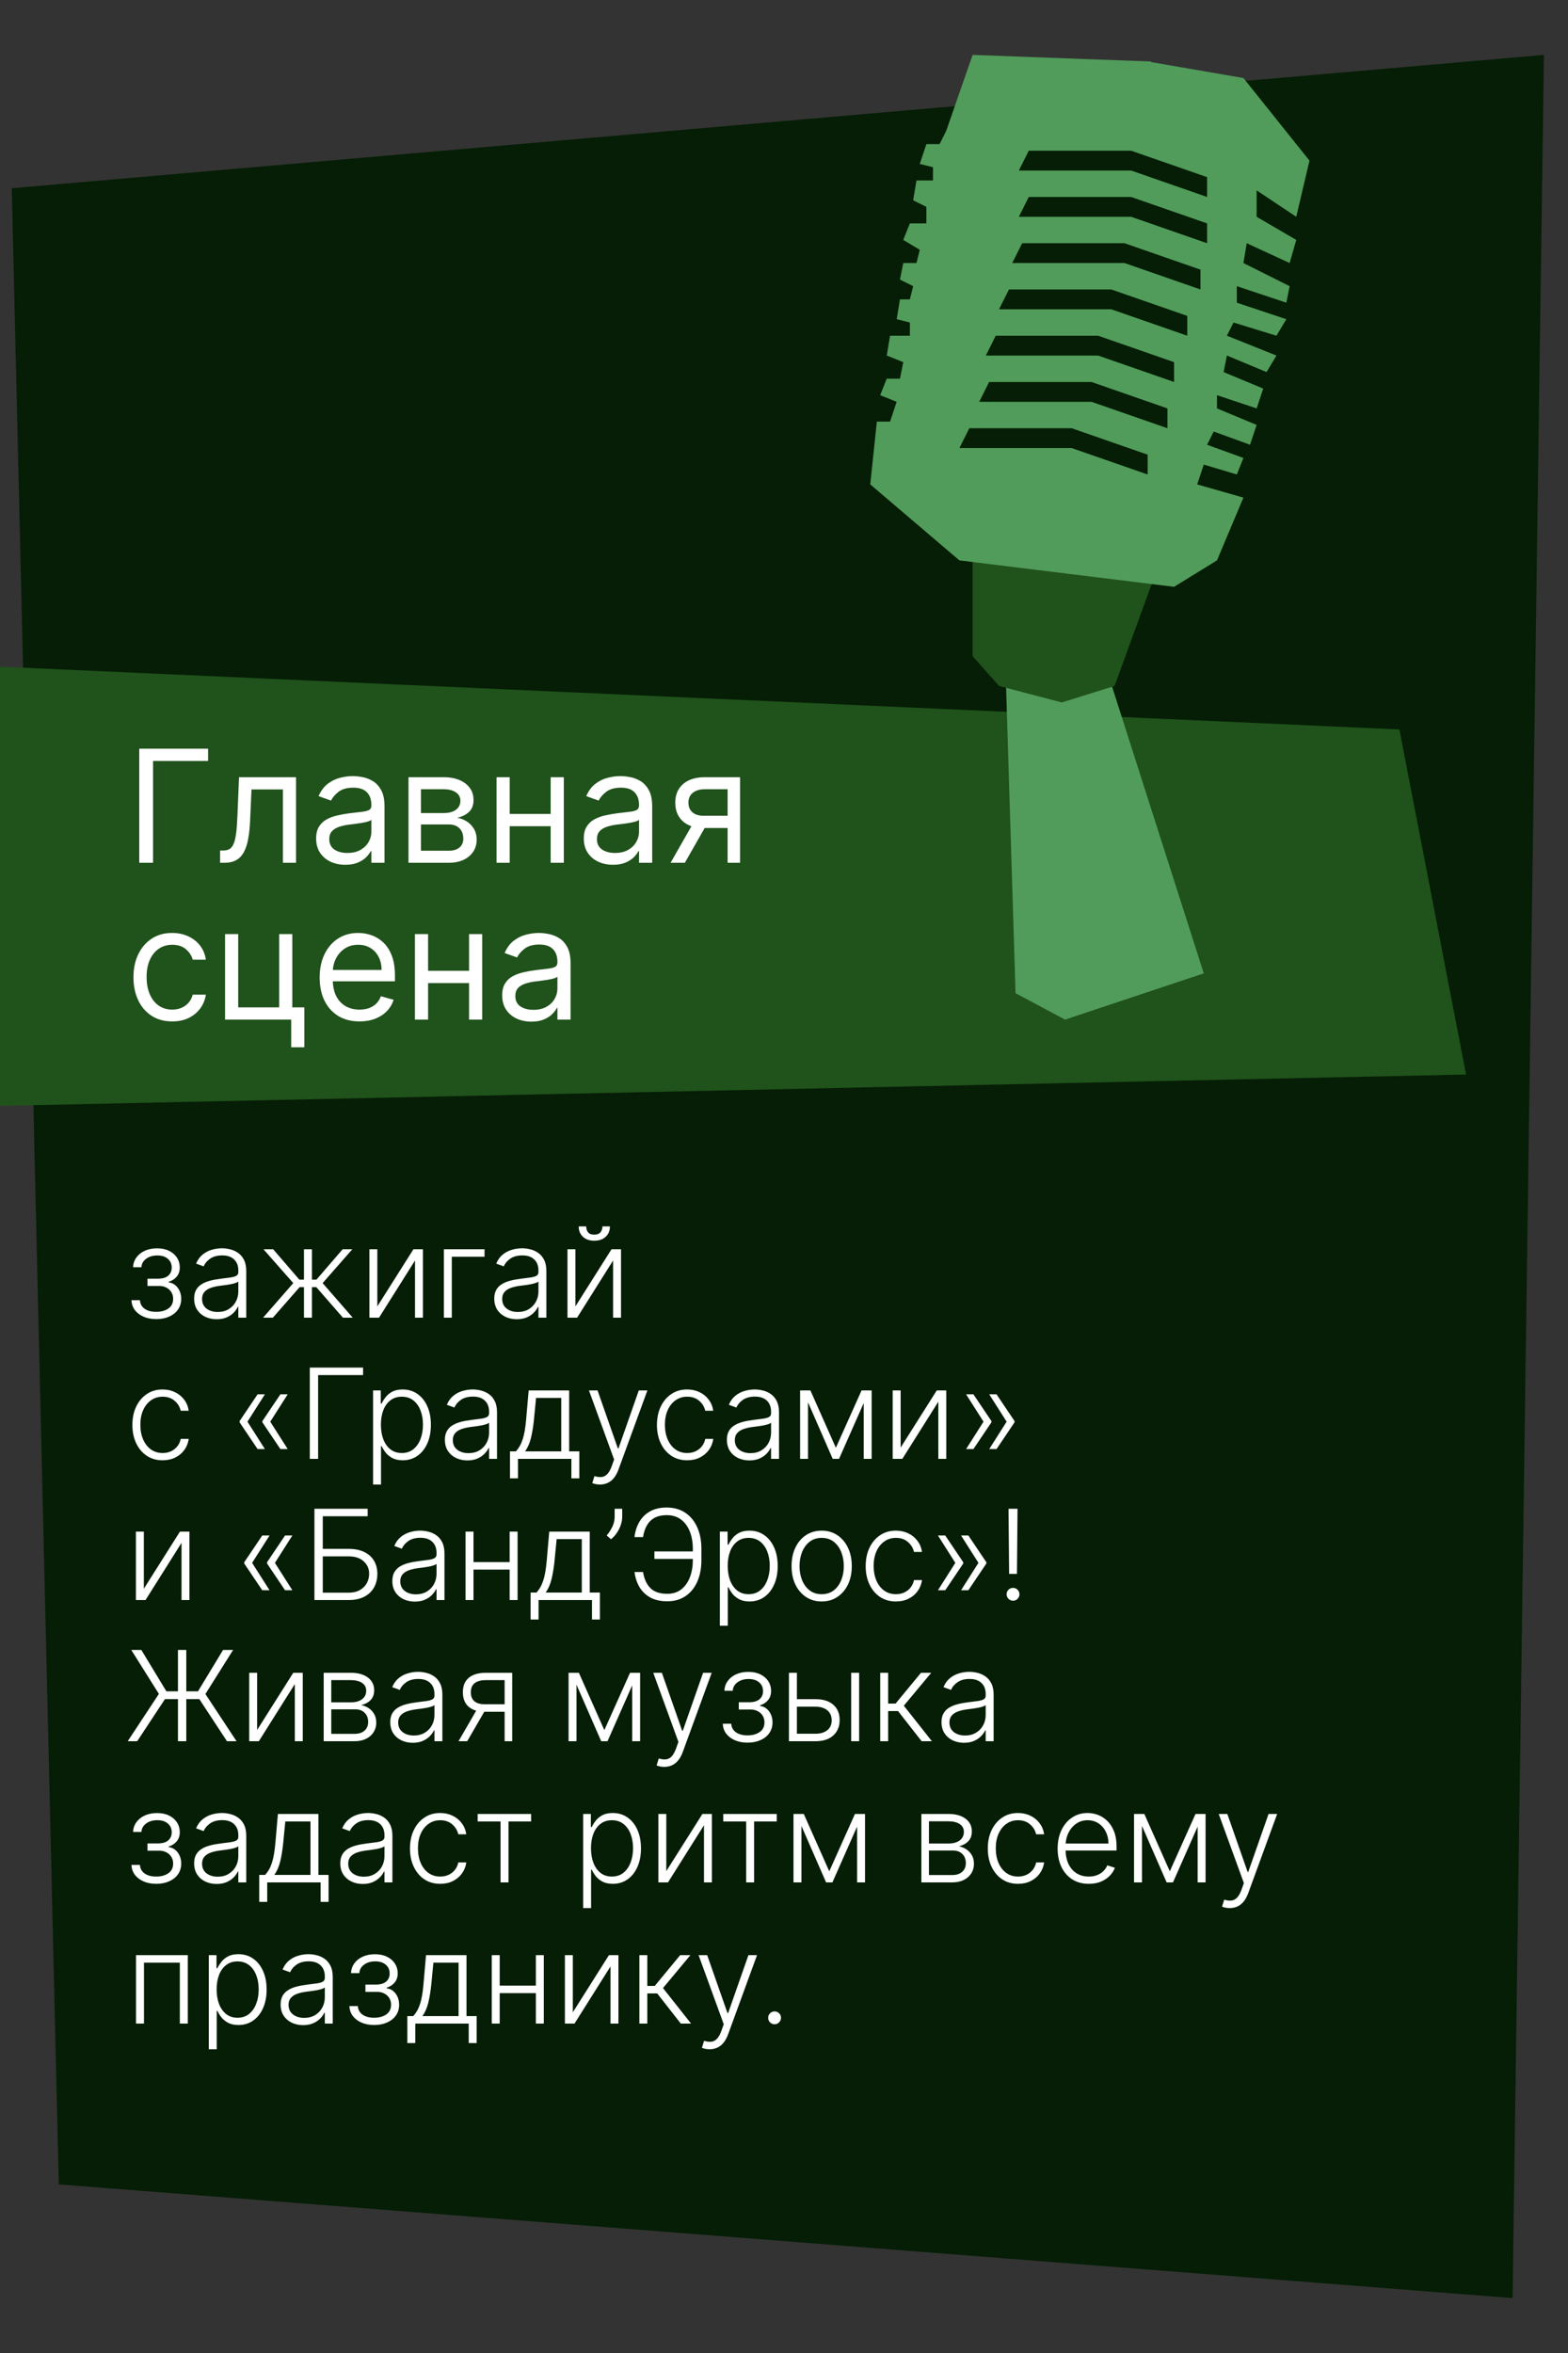 <?xml version="1.0" encoding="UTF-8"?> <svg xmlns="http://www.w3.org/2000/svg" width="200" height="300" viewBox="0 0 200 300" fill="none"><rect x="0" y="0" width="200" height="300" fill="#333333" stroke="none"/><path d="M192.928 293L7.5 278.5L1.5 24L196.928 7L192.928 293Z" fill="#051E05"></path><path d="M0 141V85L178.5 93L187 137L0 141Z" fill="#20521B"></path><path d="M26.54 95.454V97.017H19.523V110H17.761V95.454H26.54ZM28.072 110V108.437H28.47C28.797 108.437 29.069 108.374 29.287 108.246C29.504 108.113 29.68 107.884 29.812 107.557C29.95 107.225 30.054 106.766 30.125 106.179C30.2 105.587 30.255 104.834 30.288 103.92L30.487 99.091H37.76V110H36.084V100.653H32.078L31.907 104.545C31.869 105.44 31.789 106.229 31.666 106.911C31.547 107.588 31.365 108.156 31.119 108.615C30.878 109.074 30.555 109.42 30.153 109.652C29.751 109.884 29.246 110 28.64 110H28.072ZM44.045 110.256C43.354 110.256 42.726 110.125 42.163 109.865C41.599 109.6 41.152 109.219 40.821 108.722C40.489 108.22 40.324 107.614 40.324 106.903C40.324 106.278 40.447 105.772 40.693 105.384C40.939 104.991 41.268 104.683 41.68 104.46C42.092 104.238 42.547 104.072 43.044 103.963C43.546 103.849 44.05 103.759 44.556 103.693C45.219 103.608 45.757 103.544 46.169 103.501C46.585 103.454 46.888 103.376 47.078 103.267C47.272 103.158 47.369 102.969 47.369 102.699V102.642C47.369 101.941 47.177 101.397 46.794 101.009C46.415 100.62 45.84 100.426 45.068 100.426C44.268 100.426 43.64 100.601 43.186 100.952C42.731 101.302 42.412 101.676 42.227 102.074L40.636 101.506C40.92 100.843 41.299 100.327 41.772 99.957C42.251 99.583 42.771 99.323 43.335 99.176C43.903 99.025 44.462 98.949 45.011 98.949C45.361 98.949 45.764 98.992 46.218 99.077C46.678 99.157 47.12 99.325 47.547 99.581C47.977 99.837 48.335 100.223 48.619 100.739C48.903 101.255 49.045 101.946 49.045 102.812V110H47.369V108.523H47.284C47.17 108.759 46.981 109.013 46.716 109.283C46.45 109.553 46.098 109.782 45.657 109.972C45.217 110.161 44.68 110.256 44.045 110.256ZM44.301 108.75C44.964 108.75 45.522 108.62 45.977 108.359C46.436 108.099 46.782 107.763 47.014 107.351C47.251 106.939 47.369 106.506 47.369 106.051V104.517C47.298 104.602 47.142 104.68 46.9 104.751C46.663 104.818 46.389 104.877 46.076 104.929C45.769 104.976 45.468 105.019 45.174 105.057C44.886 105.09 44.651 105.118 44.471 105.142C44.036 105.199 43.628 105.291 43.25 105.419C42.876 105.542 42.573 105.729 42.341 105.98C42.113 106.226 42 106.562 42 106.989C42 107.571 42.215 108.011 42.646 108.31C43.082 108.603 43.633 108.75 44.301 108.75ZM52.104 110V99.091H56.565C57.739 99.091 58.672 99.356 59.363 99.886C60.054 100.417 60.4 101.117 60.4 101.989C60.4 102.652 60.203 103.165 59.81 103.53C59.417 103.89 58.913 104.134 58.298 104.261C58.7 104.318 59.091 104.46 59.469 104.687C59.853 104.915 60.17 105.227 60.421 105.625C60.672 106.018 60.798 106.501 60.798 107.074C60.798 107.633 60.656 108.132 60.371 108.572C60.087 109.013 59.68 109.361 59.15 109.616C58.62 109.872 57.985 110 57.246 110H52.104ZM53.695 108.466H57.246C57.824 108.466 58.276 108.329 58.603 108.054C58.93 107.779 59.093 107.405 59.093 106.932C59.093 106.368 58.93 105.926 58.603 105.604C58.276 105.277 57.824 105.114 57.246 105.114H53.695V108.466ZM53.695 103.665H56.565C57.014 103.665 57.4 103.603 57.722 103.48C58.044 103.352 58.291 103.172 58.461 102.94C58.636 102.704 58.724 102.424 58.724 102.102C58.724 101.643 58.532 101.283 58.148 101.023C57.765 100.758 57.237 100.625 56.565 100.625H53.695V103.665ZM70.636 103.778V105.341H64.613V103.778H70.636ZM65.011 99.091V110H63.335V99.091H65.011ZM71.914 99.091V110H70.238V99.091H71.914ZM78.186 110.256C77.494 110.256 76.867 110.125 76.304 109.865C75.74 109.6 75.293 109.219 74.961 108.722C74.63 108.22 74.464 107.614 74.464 106.903C74.464 106.278 74.587 105.772 74.833 105.384C75.08 104.991 75.409 104.683 75.821 104.46C76.233 104.238 76.687 104.072 77.184 103.963C77.686 103.849 78.191 103.759 78.697 103.693C79.36 103.608 79.897 103.544 80.309 103.501C80.726 103.454 81.029 103.376 81.218 103.267C81.412 103.158 81.51 102.969 81.51 102.699V102.642C81.51 101.941 81.318 101.397 80.934 101.009C80.555 100.62 79.98 100.426 79.208 100.426C78.408 100.426 77.781 100.601 77.326 100.952C76.872 101.302 76.552 101.676 76.368 102.074L74.777 101.506C75.061 100.843 75.439 100.327 75.913 99.957C76.391 99.583 76.912 99.323 77.475 99.176C78.044 99.025 78.602 98.949 79.152 98.949C79.502 98.949 79.904 98.992 80.359 99.077C80.818 99.157 81.261 99.325 81.687 99.581C82.118 99.837 82.475 100.223 82.76 100.739C83.044 101.255 83.186 101.946 83.186 102.812V110H81.51V108.523H81.424C81.311 108.759 81.121 109.013 80.856 109.283C80.591 109.553 80.238 109.782 79.798 109.972C79.358 110.161 78.82 110.256 78.186 110.256ZM78.441 108.75C79.104 108.75 79.663 108.62 80.118 108.359C80.577 108.099 80.922 107.763 81.154 107.351C81.391 106.939 81.51 106.506 81.51 106.051V104.517C81.439 104.602 81.282 104.68 81.041 104.751C80.804 104.818 80.529 104.877 80.217 104.929C79.909 104.976 79.609 105.019 79.315 105.057C79.026 105.09 78.792 105.118 78.612 105.142C78.176 105.199 77.769 105.291 77.39 105.419C77.016 105.542 76.713 105.729 76.481 105.98C76.254 106.226 76.14 106.562 76.14 106.989C76.14 107.571 76.356 108.011 76.787 108.31C77.222 108.603 77.774 108.75 78.441 108.75ZM92.808 110V100.625H89.91C89.256 100.625 88.743 100.777 88.369 101.08C87.995 101.383 87.808 101.799 87.808 102.33C87.808 102.85 87.976 103.26 88.312 103.558C88.653 103.857 89.119 104.006 89.711 104.006H93.234V105.568H89.711C88.972 105.568 88.335 105.438 87.8 105.178C87.265 104.917 86.853 104.545 86.565 104.062C86.276 103.575 86.131 102.997 86.131 102.33C86.131 101.657 86.283 101.08 86.586 100.597C86.889 100.114 87.322 99.742 87.886 99.481C88.454 99.221 89.129 99.091 89.91 99.091H94.398V110H92.808ZM85.535 110L88.631 104.574H90.45L87.353 110H85.535ZM21.966 130.227C20.943 130.227 20.062 129.986 19.324 129.503C18.585 129.02 18.017 128.355 17.619 127.507C17.222 126.66 17.023 125.691 17.023 124.602C17.023 123.494 17.226 122.517 17.634 121.669C18.046 120.817 18.618 120.152 19.352 119.673C20.091 119.19 20.953 118.949 21.938 118.949C22.704 118.949 23.396 119.091 24.011 119.375C24.627 119.659 25.131 120.057 25.524 120.568C25.917 121.08 26.161 121.676 26.256 122.358H24.579C24.452 121.861 24.168 121.42 23.727 121.037C23.292 120.649 22.704 120.455 21.966 120.455C21.312 120.455 20.74 120.625 20.247 120.966C19.759 121.302 19.378 121.778 19.104 122.393C18.834 123.004 18.699 123.722 18.699 124.545C18.699 125.388 18.831 126.122 19.097 126.747C19.366 127.372 19.745 127.857 20.233 128.203C20.725 128.549 21.303 128.722 21.966 128.722C22.401 128.722 22.797 128.646 23.152 128.494C23.507 128.343 23.808 128.125 24.054 127.841C24.3 127.557 24.475 127.216 24.579 126.818H26.256C26.161 127.462 25.927 128.042 25.553 128.558C25.183 129.07 24.693 129.477 24.082 129.78C23.476 130.078 22.771 130.227 21.966 130.227ZM37.285 119.091V128.437H38.82V133.523H37.144V130H28.706V119.091H30.382V128.437H35.609V119.091H37.285ZM45.858 130.227C44.807 130.227 43.9 129.995 43.138 129.531C42.38 129.062 41.795 128.409 41.383 127.571C40.976 126.728 40.773 125.748 40.773 124.631C40.773 123.513 40.976 122.528 41.383 121.676C41.795 120.819 42.368 120.152 43.102 119.673C43.841 119.19 44.703 118.949 45.688 118.949C46.256 118.949 46.817 119.044 47.371 119.233C47.925 119.422 48.429 119.73 48.883 120.156C49.338 120.578 49.7 121.136 49.97 121.832C50.24 122.528 50.375 123.385 50.375 124.403V125.114H41.966V123.665H48.67C48.67 123.049 48.547 122.5 48.301 122.017C48.06 121.534 47.714 121.153 47.264 120.874C46.819 120.594 46.294 120.455 45.688 120.455C45.02 120.455 44.442 120.62 43.955 120.952C43.472 121.278 43.1 121.705 42.84 122.23C42.579 122.756 42.449 123.319 42.449 123.92V124.886C42.449 125.71 42.591 126.409 42.875 126.982C43.164 127.55 43.564 127.983 44.075 128.281C44.587 128.575 45.181 128.722 45.858 128.722C46.298 128.722 46.696 128.66 47.051 128.537C47.411 128.409 47.721 128.22 47.981 127.969C48.242 127.713 48.443 127.396 48.585 127.017L50.205 127.472C50.034 128.021 49.748 128.504 49.345 128.92C48.943 129.332 48.446 129.654 47.854 129.886C47.262 130.114 46.597 130.227 45.858 130.227ZM60.226 123.778V125.341H54.203V123.778H60.226ZM54.601 119.091V130H52.925V119.091H54.601ZM61.504 119.091V130H59.828V119.091H61.504ZM67.776 130.256C67.084 130.256 66.457 130.125 65.894 129.865C65.33 129.6 64.883 129.219 64.551 128.722C64.22 128.22 64.054 127.614 64.054 126.903C64.054 126.278 64.177 125.772 64.423 125.384C64.669 124.991 64.999 124.683 65.41 124.46C65.822 124.238 66.277 124.072 66.774 123.963C67.276 123.849 67.78 123.759 68.287 123.693C68.95 123.608 69.487 123.544 69.899 123.501C70.316 123.454 70.619 123.376 70.808 123.267C71.002 123.158 71.099 122.969 71.099 122.699V122.642C71.099 121.941 70.908 121.397 70.524 121.009C70.145 120.62 69.57 120.426 68.798 120.426C67.998 120.426 67.371 120.601 66.916 120.952C66.462 121.302 66.142 121.676 65.957 122.074L64.367 121.506C64.651 120.843 65.029 120.327 65.503 119.957C65.981 119.583 66.502 119.323 67.065 119.176C67.633 119.025 68.192 118.949 68.742 118.949C69.092 118.949 69.494 118.991 69.949 119.077C70.408 119.157 70.851 119.325 71.277 119.581C71.708 119.837 72.065 120.223 72.349 120.739C72.633 121.255 72.776 121.946 72.776 122.812V130H71.099V128.523H71.014C70.901 128.759 70.711 129.013 70.446 129.283C70.181 129.553 69.828 129.782 69.388 129.972C68.947 130.161 68.41 130.256 67.776 130.256ZM68.031 128.75C68.694 128.75 69.253 128.62 69.707 128.359C70.167 128.099 70.512 127.763 70.744 127.351C70.981 126.939 71.099 126.506 71.099 126.051V124.517C71.028 124.602 70.872 124.68 70.631 124.751C70.394 124.818 70.119 124.877 69.807 124.929C69.499 124.976 69.198 125.019 68.905 125.057C68.616 125.09 68.382 125.118 68.202 125.142C67.766 125.199 67.359 125.291 66.98 125.419C66.606 125.542 66.303 125.729 66.071 125.98C65.844 126.226 65.73 126.562 65.73 126.989C65.73 127.571 65.945 128.011 66.376 128.31C66.812 128.603 67.364 128.75 68.031 128.75Z" fill="white"></path><path d="M16.773 165.773H17.847C17.877 166.239 18.078 166.602 18.449 166.864C18.82 167.125 19.309 167.256 19.915 167.256C20.544 167.256 21.062 167.116 21.472 166.835C21.881 166.551 22.085 166.138 22.085 165.597C22.085 165.267 22.008 164.981 21.852 164.739C21.701 164.496 21.492 164.307 21.227 164.17C20.966 164.03 20.669 163.958 20.335 163.955H18.812V163.028H20.318C20.837 162.998 21.231 162.858 21.5 162.608C21.769 162.354 21.903 162.023 21.903 161.614C21.903 161.148 21.739 160.775 21.409 160.494C21.079 160.21 20.633 160.068 20.068 160.068C19.496 160.068 19.021 160.208 18.642 160.489C18.263 160.769 18.062 161.129 18.04 161.568H16.977C16.996 161.095 17.138 160.678 17.403 160.318C17.669 159.955 18.026 159.67 18.477 159.466C18.932 159.261 19.447 159.159 20.023 159.159C20.614 159.159 21.127 159.265 21.562 159.477C21.998 159.689 22.335 159.979 22.574 160.347C22.812 160.71 22.932 161.123 22.932 161.585C22.932 162.066 22.799 162.462 22.534 162.773C22.273 163.08 21.938 163.295 21.528 163.42V163.506C21.839 163.54 22.112 163.653 22.347 163.847C22.585 164.04 22.773 164.288 22.909 164.591C23.046 164.894 23.114 165.229 23.114 165.597C23.114 166.112 22.979 166.564 22.71 166.955C22.441 167.341 22.066 167.642 21.585 167.858C21.108 168.074 20.557 168.182 19.932 168.182C19.329 168.182 18.794 168.081 18.324 167.881C17.854 167.676 17.481 167.394 17.204 167.034C16.932 166.67 16.788 166.25 16.773 165.773ZM27.632 168.199C27.106 168.199 26.625 168.097 26.189 167.892C25.753 167.684 25.407 167.384 25.149 166.994C24.892 166.6 24.763 166.123 24.763 165.562C24.763 165.131 24.844 164.767 25.007 164.472C25.17 164.176 25.401 163.934 25.7 163.744C26 163.555 26.354 163.405 26.763 163.295C27.172 163.186 27.623 163.1 28.115 163.04C28.604 162.979 29.017 162.926 29.354 162.881C29.695 162.835 29.954 162.763 30.132 162.665C30.31 162.566 30.399 162.407 30.399 162.187V161.983C30.399 161.388 30.221 160.92 29.865 160.58C29.513 160.235 29.005 160.062 28.342 160.062C27.713 160.062 27.2 160.201 26.803 160.477C26.409 160.754 26.132 161.08 25.973 161.455L25.013 161.108C25.21 160.631 25.483 160.25 25.831 159.966C26.18 159.678 26.57 159.472 27.001 159.347C27.433 159.218 27.871 159.153 28.314 159.153C28.647 159.153 28.994 159.197 29.354 159.284C29.717 159.371 30.055 159.523 30.365 159.739C30.676 159.951 30.928 160.248 31.121 160.631C31.314 161.009 31.41 161.491 31.41 162.074V168H30.399V166.619H30.337C30.215 166.877 30.035 167.127 29.797 167.369C29.558 167.612 29.259 167.811 28.899 167.966C28.539 168.121 28.117 168.199 27.632 168.199ZM27.768 167.273C28.306 167.273 28.772 167.153 29.166 166.915C29.56 166.676 29.863 166.36 30.075 165.966C30.291 165.568 30.399 165.131 30.399 164.653V163.392C30.323 163.464 30.197 163.528 30.018 163.585C29.844 163.642 29.642 163.693 29.41 163.739C29.183 163.78 28.956 163.816 28.729 163.847C28.501 163.877 28.297 163.903 28.115 163.926C27.623 163.987 27.202 164.081 26.854 164.21C26.505 164.339 26.238 164.517 26.053 164.744C25.867 164.968 25.774 165.256 25.774 165.608C25.774 166.138 25.963 166.549 26.342 166.841C26.721 167.129 27.197 167.273 27.768 167.273ZM33.555 168L37.408 163.591L33.606 159.273H34.84L38.186 163.153H38.771V159.273H39.788V163.153H40.362L43.709 159.273H44.942L41.152 163.591L44.993 168H43.743L40.345 164.108H39.788V168H38.771V164.108H38.215L34.805 168H33.555ZM48.128 166.562L52.736 159.273H53.946V168H52.935V160.71L48.344 168H47.117V159.273H48.128V166.562ZM61.804 159.273V160.227H57.628V168H56.617V159.273H61.804ZM65.913 168.199C65.387 168.199 64.906 168.097 64.47 167.892C64.035 167.684 63.688 167.384 63.43 166.994C63.173 166.6 63.044 166.123 63.044 165.562C63.044 165.131 63.126 164.767 63.288 164.472C63.451 164.176 63.682 163.934 63.981 163.744C64.281 163.555 64.635 163.405 65.044 163.295C65.453 163.186 65.904 163.1 66.396 163.04C66.885 162.979 67.298 162.926 67.635 162.881C67.976 162.835 68.235 162.763 68.413 162.665C68.591 162.566 68.68 162.407 68.68 162.187V161.983C68.68 161.388 68.502 160.92 68.146 160.58C67.794 160.235 67.287 160.062 66.624 160.062C65.995 160.062 65.481 160.201 65.084 160.477C64.69 160.754 64.413 161.08 64.254 161.455L63.294 161.108C63.491 160.631 63.764 160.25 64.112 159.966C64.461 159.678 64.851 159.472 65.283 159.347C65.715 159.218 66.152 159.153 66.595 159.153C66.928 159.153 67.275 159.197 67.635 159.284C67.999 159.371 68.336 159.523 68.646 159.739C68.957 159.951 69.209 160.248 69.402 160.631C69.595 161.009 69.692 161.491 69.692 162.074V168H68.68V166.619H68.618C68.497 166.877 68.317 167.127 68.078 167.369C67.84 167.612 67.54 167.811 67.18 167.966C66.82 168.121 66.398 168.199 65.913 168.199ZM66.05 167.273C66.588 167.273 67.053 167.153 67.447 166.915C67.841 166.676 68.144 166.36 68.356 165.966C68.572 165.568 68.68 165.131 68.68 164.653V163.392C68.605 163.464 68.478 163.528 68.3 163.585C68.126 163.642 67.923 163.693 67.692 163.739C67.465 163.78 67.237 163.816 67.01 163.847C66.783 163.877 66.578 163.903 66.396 163.926C65.904 163.987 65.483 164.081 65.135 164.21C64.787 164.339 64.519 164.517 64.334 164.744C64.148 164.968 64.055 165.256 64.055 165.608C64.055 166.138 64.245 166.549 64.624 166.841C65.002 167.129 65.478 167.273 66.05 167.273ZM73.394 166.562L78.001 159.273H79.212V168H78.2V160.71L73.609 168H72.382V159.273H73.394V166.562ZM76.842 156.364H77.797C77.797 156.905 77.617 157.345 77.257 157.682C76.901 158.019 76.414 158.187 75.797 158.187C75.187 158.187 74.704 158.019 74.348 157.682C73.992 157.345 73.814 156.905 73.814 156.364H74.769C74.769 156.659 74.848 156.909 75.007 157.114C75.17 157.314 75.433 157.415 75.797 157.415C76.16 157.415 76.426 157.314 76.592 157.114C76.759 156.909 76.842 156.659 76.842 156.364ZM20.744 186.182C19.964 186.182 19.284 185.987 18.704 185.597C18.129 185.206 17.682 184.672 17.364 183.994C17.046 183.316 16.886 182.544 16.886 181.676C16.886 180.801 17.047 180.023 17.369 179.341C17.695 178.659 18.146 178.125 18.722 177.739C19.297 177.348 19.966 177.153 20.727 177.153C21.311 177.153 21.839 177.267 22.312 177.494C22.786 177.718 23.176 178.034 23.483 178.443C23.794 178.848 23.989 179.322 24.068 179.864H23.046C22.939 179.371 22.684 178.951 22.278 178.602C21.877 178.25 21.366 178.074 20.744 178.074C20.188 178.074 19.695 178.225 19.267 178.528C18.839 178.828 18.504 179.246 18.261 179.784C18.023 180.318 17.903 180.937 17.903 181.642C17.903 182.35 18.021 182.977 18.256 183.523C18.491 184.064 18.82 184.489 19.244 184.795C19.672 185.102 20.172 185.256 20.744 185.256C21.131 185.256 21.483 185.184 21.801 185.04C22.123 184.892 22.392 184.684 22.608 184.415C22.828 184.146 22.975 183.826 23.051 183.455H24.074C23.998 183.981 23.811 184.451 23.511 184.864C23.216 185.273 22.831 185.595 22.358 185.83C21.888 186.064 21.35 186.182 20.744 186.182ZM33.787 184.75H32.855L30.56 181.341V181.227H31.543L33.787 184.75ZM33.787 177.773L31.543 181.295H30.56V181.182L32.855 177.773H33.787ZM36.696 184.75H35.764L33.469 181.341V181.227H34.452L36.696 184.75ZM36.696 177.773L34.452 181.295H33.469V181.182L35.764 177.773H36.696ZM46.31 174.364V175.318H40.577V186H39.514V174.364H46.31ZM47.585 189.273V177.273H48.568V178.937H48.688C48.809 178.676 48.975 178.409 49.188 178.136C49.4 177.86 49.68 177.627 50.028 177.437C50.381 177.248 50.824 177.153 51.358 177.153C52.078 177.153 52.706 177.343 53.244 177.722C53.786 178.097 54.206 178.623 54.506 179.301C54.809 179.975 54.96 180.761 54.96 181.659C54.96 182.561 54.809 183.35 54.506 184.028C54.206 184.706 53.786 185.235 53.244 185.614C52.706 185.992 52.081 186.182 51.369 186.182C50.843 186.182 50.401 186.087 50.045 185.898C49.693 185.708 49.407 185.475 49.188 185.199C48.972 184.919 48.805 184.646 48.688 184.381H48.597V189.273H47.585ZM48.585 181.642C48.585 182.347 48.689 182.972 48.898 183.517C49.11 184.059 49.413 184.485 49.807 184.795C50.205 185.102 50.686 185.256 51.25 185.256C51.83 185.256 52.318 185.097 52.716 184.778C53.117 184.456 53.422 184.023 53.631 183.477C53.843 182.932 53.949 182.32 53.949 181.642C53.949 180.972 53.845 180.367 53.636 179.83C53.432 179.292 53.129 178.866 52.727 178.551C52.326 178.233 51.833 178.074 51.25 178.074C50.682 178.074 50.199 178.227 49.801 178.534C49.403 178.837 49.1 179.258 48.892 179.795C48.688 180.33 48.585 180.945 48.585 181.642ZM59.617 186.199C59.09 186.199 58.609 186.097 58.173 185.892C57.738 185.684 57.391 185.384 57.133 184.994C56.876 184.6 56.747 184.123 56.747 183.562C56.747 183.131 56.829 182.767 56.992 182.472C57.154 182.176 57.385 181.934 57.685 181.744C57.984 181.555 58.338 181.405 58.747 181.295C59.156 181.186 59.607 181.1 60.099 181.04C60.588 180.979 61.001 180.926 61.338 180.881C61.679 180.835 61.938 180.763 62.117 180.665C62.294 180.566 62.383 180.407 62.383 180.187V179.983C62.383 179.388 62.206 178.92 61.849 178.58C61.497 178.235 60.99 178.062 60.327 178.062C59.698 178.062 59.185 178.201 58.787 178.477C58.393 178.754 58.117 179.08 57.957 179.455L56.997 179.108C57.194 178.631 57.467 178.25 57.815 177.966C58.164 177.678 58.554 177.472 58.986 177.347C59.418 177.218 59.855 177.153 60.298 177.153C60.632 177.153 60.978 177.197 61.338 177.284C61.702 177.371 62.039 177.523 62.349 177.739C62.66 177.951 62.912 178.248 63.105 178.631C63.298 179.009 63.395 179.491 63.395 180.074V186H62.383V184.619H62.321C62.2 184.877 62.02 185.127 61.781 185.369C61.543 185.612 61.243 185.811 60.883 185.966C60.524 186.121 60.101 186.199 59.617 186.199ZM59.753 185.273C60.291 185.273 60.757 185.153 61.151 184.915C61.544 184.676 61.847 184.36 62.06 183.966C62.276 183.568 62.383 183.131 62.383 182.653V181.392C62.308 181.464 62.181 181.528 62.003 181.585C61.829 181.642 61.626 181.693 61.395 181.739C61.168 181.78 60.94 181.816 60.713 181.847C60.486 181.877 60.281 181.903 60.099 181.926C59.607 181.987 59.187 182.081 58.838 182.21C58.49 182.339 58.222 182.517 58.037 182.744C57.851 182.968 57.758 183.256 57.758 183.608C57.758 184.138 57.948 184.549 58.327 184.841C58.706 185.129 59.181 185.273 59.753 185.273ZM65.051 188.483V185.045H65.807C65.996 184.833 66.161 184.604 66.301 184.358C66.441 184.112 66.562 183.831 66.665 183.517C66.771 183.199 66.86 182.83 66.932 182.409C67.004 181.985 67.064 181.491 67.114 180.926L67.432 177.273H72.597V185.045H73.892V188.483H72.881V186H66.068V188.483H65.051ZM66.972 185.045H71.585V178.227H68.375L68.114 180.926C68.023 181.843 67.894 182.642 67.727 183.324C67.561 184.006 67.309 184.58 66.972 185.045ZM76.524 189.273C76.323 189.273 76.136 189.254 75.962 189.216C75.787 189.178 75.649 189.136 75.547 189.091L75.82 188.199C76.164 188.305 76.471 188.343 76.74 188.312C77.009 188.286 77.248 188.165 77.456 187.949C77.664 187.737 77.85 187.411 78.013 186.972L78.331 186.085L75.121 177.273H76.217L78.808 184.665H78.888L81.479 177.273H82.575L78.882 187.381C78.727 187.801 78.535 188.152 78.308 188.432C78.081 188.716 77.818 188.926 77.519 189.062C77.223 189.203 76.892 189.273 76.524 189.273ZM87.651 186.182C86.87 186.182 86.19 185.987 85.611 185.597C85.035 185.206 84.588 184.672 84.27 183.994C83.952 183.316 83.793 182.544 83.793 181.676C83.793 180.801 83.954 180.023 84.276 179.341C84.601 178.659 85.052 178.125 85.628 177.739C86.204 177.348 86.872 177.153 87.633 177.153C88.217 177.153 88.745 177.267 89.219 177.494C89.692 177.718 90.082 178.034 90.389 178.443C90.7 178.848 90.895 179.322 90.974 179.864H89.952C89.846 179.371 89.59 178.951 89.185 178.602C88.783 178.25 88.272 178.074 87.651 178.074C87.094 178.074 86.601 178.225 86.173 178.528C85.745 178.828 85.41 179.246 85.168 179.784C84.929 180.318 84.81 180.937 84.81 181.642C84.81 182.35 84.927 182.977 85.162 183.523C85.397 184.064 85.726 184.489 86.151 184.795C86.579 185.102 87.079 185.256 87.651 185.256C88.037 185.256 88.389 185.184 88.707 185.04C89.029 184.892 89.298 184.684 89.514 184.415C89.734 184.146 89.882 183.826 89.957 183.455H90.98C90.904 183.981 90.717 184.451 90.418 184.864C90.122 185.273 89.738 185.595 89.264 185.83C88.794 186.064 88.257 186.182 87.651 186.182ZM95.585 186.199C95.059 186.199 94.578 186.097 94.142 185.892C93.706 185.684 93.36 185.384 93.102 184.994C92.845 184.6 92.716 184.123 92.716 183.562C92.716 183.131 92.797 182.767 92.96 182.472C93.123 182.176 93.354 181.934 93.653 181.744C93.953 181.555 94.307 181.405 94.716 181.295C95.125 181.186 95.576 181.1 96.068 181.04C96.557 180.979 96.97 180.926 97.307 180.881C97.648 180.835 97.907 180.763 98.085 180.665C98.263 180.566 98.352 180.407 98.352 180.187V179.983C98.352 179.388 98.174 178.92 97.818 178.58C97.466 178.235 96.958 178.062 96.295 178.062C95.667 178.062 95.153 178.201 94.756 178.477C94.362 178.754 94.085 179.08 93.926 179.455L92.966 179.108C93.163 178.631 93.436 178.25 93.784 177.966C94.133 177.678 94.523 177.472 94.954 177.347C95.386 177.218 95.824 177.153 96.267 177.153C96.6 177.153 96.947 177.197 97.307 177.284C97.67 177.371 98.008 177.523 98.318 177.739C98.629 177.951 98.881 178.248 99.074 178.631C99.267 179.009 99.364 179.491 99.364 180.074V186H98.352V184.619H98.29C98.169 184.877 97.989 185.127 97.75 185.369C97.511 185.612 97.212 185.811 96.852 185.966C96.492 186.121 96.07 186.199 95.585 186.199ZM95.722 185.273C96.26 185.273 96.725 185.153 97.119 184.915C97.513 184.676 97.816 184.36 98.028 183.966C98.244 183.568 98.352 183.131 98.352 182.653V181.392C98.276 181.464 98.15 181.528 97.972 181.585C97.797 181.642 97.595 181.693 97.364 181.739C97.136 181.78 96.909 181.816 96.682 181.847C96.454 181.877 96.25 181.903 96.068 181.926C95.576 181.987 95.155 182.081 94.807 182.21C94.458 182.339 94.191 182.517 94.006 182.744C93.82 182.968 93.727 183.256 93.727 183.608C93.727 184.138 93.917 184.549 94.295 184.841C94.674 185.129 95.15 185.273 95.722 185.273ZM106.616 184.585L109.895 177.273H110.878L107.02 186H106.213L102.401 177.273H103.366L106.616 184.585ZM103.065 177.273V186H102.054V177.273H103.065ZM110.168 186V177.273H111.179V186H110.168ZM114.878 184.562L119.486 177.273H120.696V186H119.685V178.71L115.094 186H113.866V177.273H114.878V184.562ZM123.23 184.75L125.469 181.227H126.457V181.341L124.162 184.75H123.23ZM123.23 177.773H124.162L126.457 181.182V181.295H125.469L123.23 177.773ZM126.179 184.75L128.418 181.227H129.406V181.341L127.111 184.75H126.179ZM126.179 177.773H127.111L129.406 181.182V181.295H128.418L126.179 177.773ZM18.347 202.562L22.954 195.273H24.165V204H23.153V196.71L18.562 204H17.335V195.273H18.347V202.562ZM34.381 202.75H33.449L31.153 199.341V199.227H32.136L34.381 202.75ZM34.381 195.773L32.136 199.295H31.153V199.182L33.449 195.773H34.381ZM37.29 202.75H36.358L34.062 199.341V199.227H35.045L37.29 202.75ZM37.29 195.773L35.045 199.295H34.062V199.182L36.358 195.773H37.29ZM40.108 204V192.364H46.898V193.318H41.17V197.477H44.472C45.248 197.477 45.907 197.608 46.449 197.869C46.994 198.131 47.411 198.5 47.699 198.977C47.987 199.455 48.131 200.015 48.131 200.659C48.131 201.326 47.987 201.909 47.699 202.409C47.415 202.909 47 203.299 46.455 203.58C45.913 203.86 45.252 204 44.472 204H40.108ZM41.17 203.062H44.472C45.028 203.062 45.5 202.955 45.886 202.739C46.276 202.519 46.574 202.227 46.778 201.864C46.983 201.496 47.085 201.087 47.085 200.636C47.085 200.011 46.854 199.489 46.392 199.068C45.934 198.644 45.294 198.432 44.472 198.432H41.17V203.062ZM52.913 204.199C52.387 204.199 51.906 204.097 51.47 203.892C51.035 203.684 50.688 203.384 50.43 202.994C50.173 202.6 50.044 202.123 50.044 201.562C50.044 201.131 50.126 200.767 50.288 200.472C50.451 200.176 50.682 199.934 50.981 199.744C51.281 199.555 51.635 199.405 52.044 199.295C52.453 199.186 52.904 199.1 53.396 199.04C53.885 198.979 54.298 198.926 54.635 198.881C54.976 198.835 55.235 198.763 55.413 198.665C55.591 198.566 55.68 198.407 55.68 198.187V197.983C55.68 197.388 55.502 196.92 55.146 196.58C54.794 196.235 54.286 196.062 53.624 196.062C52.995 196.062 52.481 196.201 52.084 196.477C51.69 196.754 51.413 197.08 51.254 197.455L50.294 197.108C50.491 196.631 50.764 196.25 51.112 195.966C51.461 195.678 51.851 195.472 52.283 195.347C52.715 195.218 53.152 195.153 53.595 195.153C53.928 195.153 54.275 195.197 54.635 195.284C54.999 195.371 55.336 195.523 55.646 195.739C55.957 195.951 56.209 196.248 56.402 196.631C56.595 197.009 56.692 197.491 56.692 198.074V204H55.68V202.619H55.618C55.497 202.877 55.317 203.127 55.078 203.369C54.84 203.612 54.54 203.811 54.18 203.966C53.821 204.121 53.398 204.199 52.913 204.199ZM53.05 203.273C53.588 203.273 54.053 203.153 54.447 202.915C54.841 202.676 55.144 202.36 55.356 201.966C55.572 201.568 55.68 201.131 55.68 200.653V199.392C55.605 199.464 55.478 199.528 55.3 199.585C55.126 199.642 54.923 199.693 54.692 199.739C54.465 199.78 54.237 199.816 54.01 199.847C53.783 199.877 53.578 199.903 53.396 199.926C52.904 199.987 52.483 200.081 52.135 200.21C51.786 200.339 51.519 200.517 51.334 200.744C51.148 200.968 51.055 201.256 51.055 201.608C51.055 202.138 51.245 202.549 51.624 202.841C52.002 203.129 52.478 203.273 53.05 203.273ZM65.274 199.165V200.119H60.144V199.165H65.274ZM60.394 195.273V204H59.382V195.273H60.394ZM66.019 195.273V204H65.007V195.273H66.019ZM67.676 206.483V203.045H68.432C68.621 202.833 68.786 202.604 68.926 202.358C69.066 202.112 69.188 201.831 69.29 201.517C69.396 201.199 69.485 200.83 69.557 200.409C69.629 199.985 69.689 199.491 69.739 198.926L70.057 195.273H75.222V203.045H76.517V206.483H75.506V204H68.693V206.483H67.676ZM69.597 203.045H74.21V196.227H71L70.739 198.926C70.648 199.843 70.519 200.642 70.352 201.324C70.186 202.006 69.934 202.58 69.597 203.045ZM79.365 192.364V193.386C79.365 193.697 79.308 194.028 79.195 194.381C79.085 194.729 78.922 195.068 78.706 195.398C78.494 195.723 78.236 196.008 77.933 196.25L77.382 195.767C77.666 195.434 77.907 195.064 78.104 194.659C78.301 194.25 78.399 193.831 78.399 193.403V192.364H79.365ZM88.565 197.801V198.756H83.469V197.801H88.565ZM80.929 200.426H82.02C82.168 201.32 82.484 202.008 82.969 202.489C83.457 202.966 84.171 203.205 85.111 203.205C85.834 203.205 86.436 203.011 86.918 202.625C87.403 202.235 87.766 201.714 88.008 201.062C88.251 200.411 88.372 199.691 88.372 198.903V197.483C88.372 196.642 88.242 195.898 87.98 195.25C87.722 194.598 87.344 194.089 86.844 193.722C86.344 193.354 85.736 193.172 85.02 193.176C84.429 193.176 83.927 193.286 83.514 193.506C83.101 193.725 82.772 194.044 82.526 194.46C82.283 194.873 82.115 195.377 82.02 195.972H80.929C81.016 195.233 81.226 194.581 81.56 194.017C81.893 193.453 82.349 193.009 82.929 192.687C83.508 192.366 84.207 192.205 85.026 192.205C85.954 192.205 86.747 192.426 87.406 192.869C88.069 193.312 88.577 193.928 88.929 194.716C89.285 195.504 89.463 196.417 89.463 197.455V198.926C89.463 199.964 89.287 200.877 88.935 201.665C88.586 202.449 88.086 203.061 87.435 203.5C86.787 203.939 86.014 204.159 85.117 204.159C84.26 204.159 83.537 203.998 82.946 203.676C82.359 203.35 81.899 202.907 81.565 202.347C81.236 201.782 81.024 201.142 80.929 200.426ZM91.82 207.273V195.273H92.803V196.937H92.922C93.043 196.676 93.21 196.409 93.422 196.136C93.634 195.86 93.914 195.627 94.263 195.437C94.615 195.248 95.058 195.153 95.592 195.153C96.312 195.153 96.941 195.343 97.479 195.722C98.02 196.097 98.441 196.623 98.74 197.301C99.043 197.975 99.195 198.761 99.195 199.659C99.195 200.561 99.043 201.35 98.74 202.028C98.441 202.706 98.02 203.235 97.479 203.614C96.941 203.992 96.316 204.182 95.604 204.182C95.077 204.182 94.636 204.087 94.28 203.898C93.928 203.708 93.642 203.475 93.422 203.199C93.206 202.919 93.039 202.646 92.922 202.381H92.831V207.273H91.82ZM92.82 199.642C92.82 200.347 92.924 200.972 93.132 201.517C93.344 202.059 93.647 202.485 94.041 202.795C94.439 203.102 94.92 203.256 95.484 203.256C96.064 203.256 96.553 203.097 96.95 202.778C97.352 202.456 97.657 202.023 97.865 201.477C98.077 200.932 98.183 200.32 98.183 199.642C98.183 198.972 98.079 198.367 97.871 197.83C97.666 197.292 97.363 196.866 96.962 196.551C96.56 196.233 96.068 196.074 95.484 196.074C94.916 196.074 94.433 196.227 94.035 196.534C93.638 196.837 93.335 197.258 93.126 197.795C92.922 198.33 92.82 198.945 92.82 199.642ZM104.805 204.182C104.052 204.182 103.385 203.991 102.805 203.608C102.23 203.225 101.779 202.697 101.453 202.023C101.127 201.345 100.964 200.562 100.964 199.676C100.964 198.782 101.127 197.996 101.453 197.318C101.779 196.636 102.23 196.106 102.805 195.727C103.385 195.345 104.052 195.153 104.805 195.153C105.559 195.153 106.224 195.345 106.8 195.727C107.375 196.11 107.826 196.64 108.152 197.318C108.482 197.996 108.646 198.782 108.646 199.676C108.646 200.562 108.483 201.345 108.158 202.023C107.832 202.697 107.379 203.225 106.8 203.608C106.224 203.991 105.559 204.182 104.805 204.182ZM104.805 203.256C105.411 203.256 105.925 203.093 106.345 202.767C106.766 202.441 107.084 202.008 107.3 201.466C107.519 200.924 107.629 200.328 107.629 199.676C107.629 199.025 107.519 198.426 107.3 197.881C107.084 197.335 106.766 196.898 106.345 196.568C105.925 196.239 105.411 196.074 104.805 196.074C104.203 196.074 103.69 196.239 103.266 196.568C102.845 196.898 102.525 197.335 102.305 197.881C102.089 198.426 101.982 199.025 101.982 199.676C101.982 200.328 102.089 200.924 102.305 201.466C102.525 202.008 102.845 202.441 103.266 202.767C103.686 203.093 104.199 203.256 104.805 203.256ZM114.276 204.182C113.495 204.182 112.815 203.987 112.236 203.597C111.66 203.206 111.213 202.672 110.895 201.994C110.577 201.316 110.418 200.544 110.418 199.676C110.418 198.801 110.579 198.023 110.901 197.341C111.226 196.659 111.677 196.125 112.253 195.739C112.829 195.348 113.497 195.153 114.259 195.153C114.842 195.153 115.37 195.267 115.844 195.494C116.317 195.718 116.707 196.034 117.014 196.443C117.325 196.848 117.52 197.322 117.599 197.864H116.577C116.471 197.371 116.215 196.951 115.81 196.602C115.408 196.25 114.897 196.074 114.276 196.074C113.719 196.074 113.226 196.225 112.798 196.528C112.37 196.828 112.035 197.246 111.793 197.784C111.554 198.318 111.435 198.937 111.435 199.642C111.435 200.35 111.552 200.977 111.787 201.523C112.022 202.064 112.351 202.489 112.776 202.795C113.204 203.102 113.704 203.256 114.276 203.256C114.662 203.256 115.014 203.184 115.332 203.04C115.654 202.892 115.923 202.684 116.139 202.415C116.359 202.146 116.507 201.826 116.582 201.455H117.605C117.529 201.981 117.342 202.451 117.043 202.864C116.747 203.273 116.363 203.595 115.889 203.83C115.42 204.064 114.882 204.182 114.276 204.182ZM119.636 202.75L121.875 199.227H122.864V199.341L120.568 202.75H119.636ZM119.636 195.773H120.568L122.864 199.182V199.295H121.875L119.636 195.773ZM122.585 202.75L124.824 199.227H125.812V199.341L123.517 202.75H122.585ZM122.585 195.773H123.517L125.812 199.182V199.295H124.824L122.585 195.773ZM129.787 192.364L129.713 200.665H128.713L128.639 192.364H129.787ZM129.213 204.085C128.99 204.085 128.796 204.006 128.634 203.847C128.474 203.684 128.395 203.491 128.395 203.267C128.395 203.04 128.474 202.847 128.634 202.687C128.796 202.528 128.99 202.449 129.213 202.449C129.437 202.449 129.628 202.528 129.787 202.687C129.95 202.847 130.031 203.04 130.031 203.267C130.031 203.415 129.993 203.551 129.918 203.676C129.846 203.801 129.747 203.902 129.622 203.977C129.501 204.049 129.365 204.085 129.213 204.085ZM23.761 210.364V222H22.699V210.364H23.761ZM16.29 222L20.267 215.966L16.744 210.364H18.028L21.222 215.636H25.256L28.449 210.364H29.733L26.199 215.983L30.171 222H28.949L25.426 216.631H21.04L17.5 222H16.29ZM32.8 220.562L37.408 213.273H38.618V222H37.606V214.71L33.016 222H31.788V213.273H32.8V220.562ZM41.288 222V213.273H44.726C45.654 213.273 46.385 213.473 46.919 213.875C47.457 214.277 47.726 214.818 47.726 215.5C47.726 216.019 47.576 216.434 47.277 216.744C46.978 217.055 46.576 217.275 46.072 217.403C46.41 217.46 46.722 217.583 47.01 217.773C47.302 217.962 47.538 218.212 47.72 218.523C47.902 218.833 47.993 219.205 47.993 219.636C47.993 220.091 47.879 220.496 47.652 220.852C47.425 221.208 47.105 221.489 46.692 221.693C46.279 221.898 45.79 222 45.226 222H41.288ZM42.254 221.062H45.226C45.76 221.062 46.182 220.926 46.493 220.653C46.803 220.377 46.959 220.009 46.959 219.551C46.959 219.062 46.811 218.672 46.516 218.381C46.224 218.085 45.832 217.937 45.34 217.937H42.254V221.062ZM42.254 217.04H44.788C45.182 217.04 45.523 216.979 45.811 216.858C46.099 216.737 46.321 216.566 46.476 216.347C46.635 216.123 46.713 215.862 46.709 215.562C46.709 215.134 46.535 214.803 46.186 214.568C45.838 214.33 45.351 214.21 44.726 214.21H42.254V217.04ZM52.648 222.199C52.121 222.199 51.64 222.097 51.205 221.892C50.769 221.684 50.422 221.384 50.165 220.994C49.907 220.6 49.778 220.123 49.778 219.562C49.778 219.131 49.86 218.767 50.023 218.472C50.186 218.176 50.417 217.934 50.716 217.744C51.015 217.555 51.369 217.405 51.778 217.295C52.188 217.186 52.638 217.1 53.131 217.04C53.619 216.979 54.032 216.926 54.369 216.881C54.71 216.835 54.97 216.763 55.148 216.665C55.326 216.566 55.415 216.407 55.415 216.187V215.983C55.415 215.388 55.237 214.92 54.881 214.58C54.528 214.235 54.021 214.062 53.358 214.062C52.729 214.062 52.216 214.201 51.818 214.477C51.424 214.754 51.148 215.08 50.989 215.455L50.028 215.108C50.225 214.631 50.498 214.25 50.847 213.966C51.195 213.678 51.585 213.472 52.017 213.347C52.449 213.218 52.886 213.153 53.33 213.153C53.663 213.153 54.01 213.197 54.369 213.284C54.733 213.371 55.07 213.523 55.381 213.739C55.691 213.951 55.943 214.248 56.136 214.631C56.33 215.009 56.426 215.491 56.426 216.074V222H55.415V220.619H55.352C55.231 220.877 55.051 221.127 54.812 221.369C54.574 221.612 54.275 221.811 53.915 221.966C53.555 222.121 53.133 222.199 52.648 222.199ZM52.784 221.273C53.322 221.273 53.788 221.153 54.182 220.915C54.576 220.676 54.879 220.36 55.091 219.966C55.307 219.568 55.415 219.131 55.415 218.653V217.392C55.339 217.464 55.212 217.528 55.034 217.585C54.86 217.642 54.657 217.693 54.426 217.739C54.199 217.78 53.972 217.816 53.744 217.847C53.517 217.877 53.312 217.903 53.131 217.926C52.638 217.987 52.218 218.081 51.869 218.21C51.521 218.339 51.254 218.517 51.068 218.744C50.883 218.968 50.79 219.256 50.79 219.608C50.79 220.138 50.979 220.549 51.358 220.841C51.737 221.129 52.212 221.273 52.784 221.273ZM64.367 222V214.21H61.963C61.338 214.214 60.863 214.345 60.537 214.602C60.215 214.86 60.054 215.244 60.054 215.756C60.054 216.267 60.207 216.652 60.514 216.909C60.821 217.163 61.268 217.29 61.855 217.29H64.651V218.244H61.855C61.253 218.244 60.742 218.148 60.321 217.955C59.904 217.761 59.586 217.479 59.367 217.108C59.147 216.737 59.037 216.286 59.037 215.756C59.037 215.222 59.149 214.771 59.372 214.403C59.599 214.032 59.931 213.752 60.367 213.562C60.806 213.369 61.338 213.273 61.963 213.273H65.332V222H64.367ZM58.486 222L60.997 217.659H62.105L59.594 222H58.486ZM77.085 220.585L80.364 213.273H81.347L77.489 222H76.682L72.869 213.273H73.835L77.085 220.585ZM73.534 213.273V222H72.523V213.273H73.534ZM80.636 222V213.273H81.648V222H80.636ZM84.727 225.273C84.526 225.273 84.339 225.254 84.165 225.216C83.99 225.178 83.852 225.136 83.75 225.091L84.023 224.199C84.367 224.305 84.674 224.343 84.943 224.312C85.212 224.286 85.451 224.165 85.659 223.949C85.867 223.737 86.053 223.411 86.216 222.972L86.534 222.085L83.324 213.273H84.421L87.011 220.665H87.091L89.682 213.273H90.778L87.085 223.381C86.93 223.801 86.739 224.152 86.511 224.432C86.284 224.716 86.021 224.926 85.722 225.062C85.426 225.203 85.095 225.273 84.727 225.273ZM92.195 219.773H93.269C93.299 220.239 93.499 220.602 93.871 220.864C94.242 221.125 94.731 221.256 95.337 221.256C95.965 221.256 96.484 221.116 96.894 220.835C97.303 220.551 97.507 220.138 97.507 219.597C97.507 219.267 97.429 218.981 97.274 218.739C97.123 218.496 96.914 218.307 96.649 218.17C96.388 218.03 96.09 217.958 95.757 217.955H94.234V217.028H95.74C96.259 216.998 96.653 216.858 96.922 216.608C97.191 216.354 97.325 216.023 97.325 215.614C97.325 215.148 97.16 214.775 96.831 214.494C96.501 214.21 96.054 214.068 95.49 214.068C94.918 214.068 94.443 214.208 94.064 214.489C93.685 214.769 93.484 215.129 93.462 215.568H92.399C92.418 215.095 92.56 214.678 92.825 214.318C93.09 213.955 93.448 213.67 93.899 213.466C94.354 213.261 94.869 213.159 95.445 213.159C96.035 213.159 96.549 213.265 96.984 213.477C97.42 213.689 97.757 213.979 97.996 214.347C98.234 214.71 98.354 215.123 98.354 215.585C98.354 216.066 98.221 216.462 97.956 216.773C97.695 217.08 97.359 217.295 96.95 217.42V217.506C97.261 217.54 97.534 217.653 97.769 217.847C98.007 218.04 98.195 218.288 98.331 218.591C98.467 218.894 98.535 219.229 98.535 219.597C98.535 220.112 98.401 220.564 98.132 220.955C97.863 221.341 97.488 221.642 97.007 221.858C96.53 222.074 95.979 222.182 95.354 222.182C94.751 222.182 94.215 222.081 93.746 221.881C93.276 221.676 92.903 221.394 92.626 221.034C92.354 220.67 92.21 220.25 92.195 219.773ZM101.469 216.642H104.026C105.007 216.642 105.764 216.881 106.298 217.358C106.832 217.835 107.099 218.481 107.099 219.295C107.099 219.837 106.978 220.311 106.736 220.716C106.497 221.121 106.149 221.437 105.69 221.665C105.232 221.888 104.677 222 104.026 222H100.628V213.273H101.645V221.045H104.026C104.643 221.045 105.139 220.898 105.514 220.602C105.893 220.307 106.082 219.886 106.082 219.341C106.082 218.784 105.893 218.354 105.514 218.051C105.139 217.748 104.643 217.597 104.026 217.597H101.469V216.642ZM108.571 222V213.273H109.582V222H108.571ZM112.273 222V213.273H113.284V217.199H114.233L117.477 213.273H118.784L115.284 217.472L118.864 222H117.557L114.545 218.153H113.284V222H112.273ZM122.96 222.199C122.434 222.199 121.953 222.097 121.517 221.892C121.081 221.684 120.735 221.384 120.477 220.994C120.22 220.6 120.091 220.123 120.091 219.562C120.091 219.131 120.172 218.767 120.335 218.472C120.498 218.176 120.729 217.934 121.028 217.744C121.328 217.555 121.682 217.405 122.091 217.295C122.5 217.186 122.951 217.1 123.443 217.04C123.932 216.979 124.345 216.926 124.682 216.881C125.023 216.835 125.282 216.763 125.46 216.665C125.638 216.566 125.727 216.407 125.727 216.187V215.983C125.727 215.388 125.549 214.92 125.193 214.58C124.841 214.235 124.333 214.062 123.67 214.062C123.042 214.062 122.528 214.201 122.131 214.477C121.737 214.754 121.46 215.08 121.301 215.455L120.341 215.108C120.538 214.631 120.811 214.25 121.159 213.966C121.508 213.678 121.898 213.472 122.33 213.347C122.761 213.218 123.199 213.153 123.642 213.153C123.975 213.153 124.322 213.197 124.682 213.284C125.045 213.371 125.383 213.523 125.693 213.739C126.004 213.951 126.256 214.248 126.449 214.631C126.642 215.009 126.739 215.491 126.739 216.074V222H125.727V220.619H125.665C125.544 220.877 125.364 221.127 125.125 221.369C124.886 221.612 124.587 221.811 124.227 221.966C123.867 222.121 123.445 222.199 122.96 222.199ZM123.097 221.273C123.634 221.273 124.1 221.153 124.494 220.915C124.888 220.676 125.191 220.36 125.403 219.966C125.619 219.568 125.727 219.131 125.727 218.653V217.392C125.652 217.464 125.525 217.528 125.347 217.585C125.172 217.642 124.97 217.693 124.739 217.739C124.511 217.78 124.284 217.816 124.057 217.847C123.83 217.877 123.625 217.903 123.443 217.926C122.951 217.987 122.53 218.081 122.182 218.21C121.833 218.339 121.566 218.517 121.381 218.744C121.195 218.968 121.102 219.256 121.102 219.608C121.102 220.138 121.292 220.549 121.67 220.841C122.049 221.129 122.525 221.273 123.097 221.273ZM16.773 237.773H17.847C17.877 238.239 18.078 238.602 18.449 238.864C18.82 239.125 19.309 239.256 19.915 239.256C20.544 239.256 21.062 239.116 21.472 238.835C21.881 238.551 22.085 238.138 22.085 237.597C22.085 237.267 22.008 236.981 21.852 236.739C21.701 236.496 21.492 236.307 21.227 236.17C20.966 236.03 20.669 235.958 20.335 235.955H18.812V235.028H20.318C20.837 234.998 21.231 234.858 21.5 234.608C21.769 234.354 21.903 234.023 21.903 233.614C21.903 233.148 21.739 232.775 21.409 232.494C21.079 232.21 20.633 232.068 20.068 232.068C19.496 232.068 19.021 232.208 18.642 232.489C18.263 232.769 18.062 233.129 18.04 233.568H16.977C16.996 233.095 17.138 232.678 17.403 232.318C17.669 231.955 18.026 231.67 18.477 231.466C18.932 231.261 19.447 231.159 20.023 231.159C20.614 231.159 21.127 231.265 21.562 231.477C21.998 231.689 22.335 231.979 22.574 232.347C22.812 232.71 22.932 233.123 22.932 233.585C22.932 234.066 22.799 234.462 22.534 234.773C22.273 235.08 21.938 235.295 21.528 235.42V235.506C21.839 235.54 22.112 235.653 22.347 235.847C22.585 236.04 22.773 236.288 22.909 236.591C23.046 236.894 23.114 237.229 23.114 237.597C23.114 238.112 22.979 238.564 22.71 238.955C22.441 239.341 22.066 239.642 21.585 239.858C21.108 240.074 20.557 240.182 19.932 240.182C19.329 240.182 18.794 240.081 18.324 239.881C17.854 239.676 17.481 239.394 17.204 239.034C16.932 238.67 16.788 238.25 16.773 237.773ZM27.632 240.199C27.106 240.199 26.625 240.097 26.189 239.892C25.753 239.684 25.407 239.384 25.149 238.994C24.892 238.6 24.763 238.123 24.763 237.562C24.763 237.131 24.844 236.767 25.007 236.472C25.17 236.176 25.401 235.934 25.7 235.744C26 235.555 26.354 235.405 26.763 235.295C27.172 235.186 27.623 235.1 28.115 235.04C28.604 234.979 29.017 234.926 29.354 234.881C29.695 234.835 29.954 234.763 30.132 234.665C30.31 234.566 30.399 234.407 30.399 234.187V233.983C30.399 233.388 30.221 232.92 29.865 232.58C29.513 232.235 29.005 232.062 28.342 232.062C27.713 232.062 27.2 232.201 26.803 232.477C26.409 232.754 26.132 233.08 25.973 233.455L25.013 233.108C25.21 232.631 25.483 232.25 25.831 231.966C26.18 231.678 26.57 231.472 27.001 231.347C27.433 231.218 27.871 231.153 28.314 231.153C28.647 231.153 28.994 231.197 29.354 231.284C29.717 231.371 30.055 231.523 30.365 231.739C30.676 231.951 30.928 232.248 31.121 232.631C31.314 233.009 31.41 233.491 31.41 234.074V240H30.399V238.619H30.337C30.215 238.877 30.035 239.127 29.797 239.369C29.558 239.612 29.259 239.811 28.899 239.966C28.539 240.121 28.117 240.199 27.632 240.199ZM27.768 239.273C28.306 239.273 28.772 239.153 29.166 238.915C29.56 238.676 29.863 238.36 30.075 237.966C30.291 237.568 30.399 237.131 30.399 236.653V235.392C30.323 235.464 30.197 235.528 30.018 235.585C29.844 235.642 29.642 235.693 29.41 235.739C29.183 235.78 28.956 235.816 28.729 235.847C28.501 235.877 28.297 235.903 28.115 235.926C27.623 235.987 27.202 236.081 26.854 236.21C26.505 236.339 26.238 236.517 26.053 236.744C25.867 236.968 25.774 237.256 25.774 237.608C25.774 238.138 25.963 238.549 26.342 238.841C26.721 239.129 27.197 239.273 27.768 239.273ZM33.067 242.483V239.045H33.822C34.012 238.833 34.177 238.604 34.317 238.358C34.457 238.112 34.578 237.831 34.68 237.517C34.786 237.199 34.876 236.83 34.947 236.409C35.019 235.985 35.08 235.491 35.129 234.926L35.447 231.273H40.612V239.045H41.908V242.483H40.896V240H34.084V242.483H33.067ZM34.987 239.045H39.601V232.227H36.391L36.129 234.926C36.038 235.843 35.91 236.642 35.743 237.324C35.576 238.006 35.324 238.58 34.987 239.045ZM46.273 240.199C45.746 240.199 45.265 240.097 44.83 239.892C44.394 239.684 44.047 239.384 43.79 238.994C43.532 238.6 43.403 238.123 43.403 237.562C43.403 237.131 43.485 236.767 43.648 236.472C43.811 236.176 44.042 235.934 44.341 235.744C44.64 235.555 44.994 235.405 45.403 235.295C45.812 235.186 46.263 235.1 46.756 235.04C47.244 234.979 47.657 234.926 47.994 234.881C48.335 234.835 48.595 234.763 48.773 234.665C48.951 234.566 49.04 234.407 49.04 234.187V233.983C49.04 233.388 48.862 232.92 48.506 232.58C48.153 232.235 47.646 232.062 46.983 232.062C46.354 232.062 45.841 232.201 45.443 232.477C45.049 232.754 44.773 233.08 44.614 233.455L43.653 233.108C43.85 232.631 44.123 232.25 44.472 231.966C44.82 231.678 45.21 231.472 45.642 231.347C46.074 231.218 46.511 231.153 46.955 231.153C47.288 231.153 47.635 231.197 47.994 231.284C48.358 231.371 48.695 231.523 49.006 231.739C49.316 231.951 49.568 232.248 49.761 232.631C49.955 233.009 50.051 233.491 50.051 234.074V240H49.04V238.619H48.977C48.856 238.877 48.676 239.127 48.438 239.369C48.199 239.612 47.9 239.811 47.54 239.966C47.18 240.121 46.758 240.199 46.273 240.199ZM46.409 239.273C46.947 239.273 47.413 239.153 47.807 238.915C48.201 238.676 48.504 238.36 48.716 237.966C48.932 237.568 49.04 237.131 49.04 236.653V235.392C48.964 235.464 48.837 235.528 48.659 235.585C48.485 235.642 48.282 235.693 48.051 235.739C47.824 235.78 47.597 235.816 47.369 235.847C47.142 235.877 46.938 235.903 46.756 235.926C46.263 235.987 45.843 236.081 45.494 236.21C45.146 236.339 44.879 236.517 44.693 236.744C44.508 236.968 44.415 237.256 44.415 237.608C44.415 238.138 44.604 238.549 44.983 238.841C45.362 239.129 45.837 239.273 46.409 239.273ZM56.151 240.182C55.37 240.182 54.69 239.987 54.111 239.597C53.535 239.206 53.088 238.672 52.77 237.994C52.452 237.316 52.293 236.544 52.293 235.676C52.293 234.801 52.454 234.023 52.776 233.341C53.101 232.659 53.552 232.125 54.128 231.739C54.704 231.348 55.372 231.153 56.133 231.153C56.717 231.153 57.245 231.267 57.719 231.494C58.192 231.718 58.582 232.034 58.889 232.443C59.2 232.848 59.395 233.322 59.474 233.864H58.452C58.346 233.371 58.09 232.951 57.685 232.602C57.283 232.25 56.772 232.074 56.151 232.074C55.594 232.074 55.101 232.225 54.673 232.528C54.245 232.828 53.91 233.246 53.668 233.784C53.429 234.318 53.31 234.937 53.31 235.642C53.31 236.35 53.427 236.977 53.662 237.523C53.897 238.064 54.226 238.489 54.651 238.795C55.079 239.102 55.579 239.256 56.151 239.256C56.537 239.256 56.889 239.184 57.207 239.04C57.529 238.892 57.798 238.684 58.014 238.415C58.234 238.146 58.382 237.826 58.457 237.455H59.48C59.404 237.981 59.217 238.451 58.918 238.864C58.622 239.273 58.238 239.595 57.764 239.83C57.294 240.064 56.757 240.182 56.151 240.182ZM60.926 232.227V231.273H67.744V232.227H64.858V240H63.847V232.227H60.926ZM74.382 243.273V231.273H75.365V232.937H75.484C75.606 232.676 75.772 232.409 75.984 232.136C76.197 231.86 76.477 231.627 76.825 231.437C77.178 231.248 77.621 231.153 78.155 231.153C78.874 231.153 79.503 231.343 80.041 231.722C80.583 232.097 81.003 232.623 81.303 233.301C81.606 233.975 81.757 234.761 81.757 235.659C81.757 236.561 81.606 237.35 81.303 238.028C81.003 238.706 80.583 239.235 80.041 239.614C79.503 239.992 78.878 240.182 78.166 240.182C77.64 240.182 77.198 240.087 76.842 239.898C76.49 239.708 76.204 239.475 75.984 239.199C75.769 238.919 75.602 238.646 75.484 238.381H75.394V243.273H74.382ZM75.382 235.642C75.382 236.347 75.486 236.972 75.695 237.517C75.907 238.059 76.21 238.485 76.604 238.795C77.001 239.102 77.483 239.256 78.047 239.256C78.626 239.256 79.115 239.097 79.513 238.778C79.914 238.456 80.219 238.023 80.428 237.477C80.64 236.932 80.746 236.32 80.746 235.642C80.746 234.972 80.642 234.367 80.433 233.83C80.229 233.292 79.926 232.866 79.524 232.551C79.123 232.233 78.63 232.074 78.047 232.074C77.479 232.074 76.996 232.227 76.598 232.534C76.2 232.837 75.897 233.258 75.689 233.795C75.484 234.33 75.382 234.945 75.382 235.642ZM84.987 238.562L89.595 231.273H90.805V240H89.794V232.71L85.203 240H83.976V231.273H84.987V238.562ZM92.254 232.227V231.273H99.072V232.227H96.186V240H95.175V232.227H92.254ZM105.773 238.585L109.051 231.273H110.034L106.176 240H105.369L101.557 231.273H102.523L105.773 238.585ZM102.222 231.273V240H101.21V231.273H102.222ZM109.324 240V231.273H110.335V240H109.324ZM117.523 240V231.273H120.96C121.888 231.273 122.619 231.473 123.153 231.875C123.691 232.277 123.96 232.818 123.96 233.5C123.96 234.019 123.811 234.434 123.511 234.744C123.212 235.055 122.811 235.275 122.307 235.403C122.644 235.46 122.956 235.583 123.244 235.773C123.536 235.962 123.773 236.212 123.955 236.523C124.136 236.833 124.227 237.205 124.227 237.636C124.227 238.091 124.114 238.496 123.886 238.852C123.659 239.208 123.339 239.489 122.926 239.693C122.513 239.898 122.025 240 121.46 240H117.523ZM118.489 239.062H121.46C121.994 239.062 122.417 238.926 122.727 238.653C123.038 238.377 123.193 238.009 123.193 237.551C123.193 237.062 123.045 236.672 122.75 236.381C122.458 236.085 122.066 235.937 121.574 235.937H118.489V239.062ZM118.489 235.04H121.023C121.417 235.04 121.758 234.979 122.045 234.858C122.333 234.737 122.555 234.566 122.71 234.347C122.869 234.123 122.947 233.862 122.943 233.562C122.943 233.134 122.769 232.803 122.42 232.568C122.072 232.33 121.585 232.21 120.96 232.21H118.489V235.04ZM129.854 240.182C129.073 240.182 128.393 239.987 127.814 239.597C127.238 239.206 126.791 238.672 126.473 237.994C126.155 237.316 125.996 236.544 125.996 235.676C125.996 234.801 126.157 234.023 126.479 233.341C126.804 232.659 127.255 232.125 127.831 231.739C128.407 231.348 129.075 231.153 129.837 231.153C130.42 231.153 130.948 231.267 131.422 231.494C131.895 231.718 132.286 232.034 132.592 232.443C132.903 232.848 133.098 233.322 133.178 233.864H132.155C132.049 233.371 131.793 232.951 131.388 232.602C130.986 232.25 130.475 232.074 129.854 232.074C129.297 232.074 128.804 232.225 128.376 232.528C127.948 232.828 127.613 233.246 127.371 233.784C127.132 234.318 127.013 234.937 127.013 235.642C127.013 236.35 127.13 236.977 127.365 237.523C127.6 238.064 127.929 238.489 128.354 238.795C128.782 239.102 129.282 239.256 129.854 239.256C130.24 239.256 130.592 239.184 130.911 239.04C131.232 238.892 131.501 238.684 131.717 238.415C131.937 238.146 132.085 237.826 132.161 237.455H133.183C133.107 237.981 132.92 238.451 132.621 238.864C132.325 239.273 131.941 239.595 131.467 239.83C130.998 240.064 130.46 240.182 129.854 240.182ZM138.879 240.182C138.065 240.182 137.36 239.992 136.766 239.614C136.171 239.231 135.711 238.703 135.385 238.028C135.063 237.35 134.902 236.57 134.902 235.687C134.902 234.809 135.063 234.028 135.385 233.347C135.711 232.661 136.16 232.125 136.732 231.739C137.307 231.348 137.972 231.153 138.726 231.153C139.199 231.153 139.656 231.241 140.095 231.415C140.535 231.585 140.928 231.848 141.277 232.205C141.629 232.557 141.908 233.002 142.112 233.54C142.317 234.074 142.419 234.706 142.419 235.437V235.937H135.601V235.045H141.385C141.385 234.485 141.271 233.981 141.044 233.534C140.821 233.083 140.508 232.727 140.107 232.466C139.709 232.205 139.249 232.074 138.726 232.074C138.173 232.074 137.686 232.222 137.266 232.517C136.845 232.812 136.516 233.203 136.277 233.687C136.042 234.172 135.923 234.703 135.919 235.278V235.812C135.919 236.506 136.038 237.112 136.277 237.631C136.519 238.146 136.862 238.545 137.305 238.83C137.749 239.114 138.273 239.256 138.879 239.256C139.292 239.256 139.654 239.191 139.964 239.062C140.279 238.934 140.542 238.761 140.754 238.545C140.97 238.326 141.133 238.085 141.243 237.824L142.203 238.136C142.071 238.504 141.853 238.843 141.55 239.153C141.25 239.464 140.875 239.714 140.425 239.903C139.978 240.089 139.463 240.182 138.879 240.182ZM149.21 238.585L152.489 231.273H153.472L149.614 240H148.807L144.994 231.273H145.96L149.21 238.585ZM145.659 231.273V240H144.648V231.273H145.659ZM152.761 240V231.273H153.773V240H152.761ZM156.852 243.273C156.652 243.273 156.464 243.254 156.29 243.216C156.116 243.178 155.977 243.136 155.875 243.091L156.148 242.199C156.492 242.305 156.799 242.343 157.068 242.312C157.337 242.286 157.576 242.165 157.784 241.949C157.992 241.737 158.178 241.411 158.341 240.972L158.659 240.085L155.449 231.273H156.545L159.136 238.665H159.216L161.807 231.273H162.903L159.21 241.381C159.055 241.801 158.864 242.152 158.636 242.432C158.409 242.716 158.146 242.926 157.847 243.062C157.551 243.203 157.22 243.273 156.852 243.273ZM17.347 258V249.273H23.954V258H22.938V250.227H18.364V258H17.347ZM26.632 261.273V249.273H27.615V250.937H27.734C27.856 250.676 28.022 250.409 28.234 250.136C28.447 249.86 28.727 249.627 29.075 249.437C29.428 249.248 29.871 249.153 30.405 249.153C31.125 249.153 31.753 249.343 32.291 249.722C32.833 250.097 33.253 250.623 33.553 251.301C33.856 251.975 34.007 252.761 34.007 253.659C34.007 254.561 33.856 255.35 33.553 256.028C33.253 256.706 32.833 257.235 32.291 257.614C31.753 257.992 31.128 258.182 30.416 258.182C29.89 258.182 29.448 258.087 29.092 257.898C28.74 257.708 28.454 257.475 28.234 257.199C28.018 256.919 27.852 256.646 27.734 256.381H27.643V261.273H26.632ZM27.632 253.642C27.632 254.347 27.736 254.972 27.945 255.517C28.157 256.059 28.46 256.485 28.854 256.795C29.251 257.102 29.733 257.256 30.297 257.256C30.876 257.256 31.365 257.097 31.763 256.778C32.164 256.456 32.469 256.023 32.678 255.477C32.89 254.932 32.996 254.32 32.996 253.642C32.996 252.972 32.892 252.367 32.683 251.83C32.479 251.292 32.176 250.866 31.774 250.551C31.373 250.233 30.88 250.074 30.297 250.074C29.729 250.074 29.246 250.227 28.848 250.534C28.45 250.837 28.147 251.258 27.939 251.795C27.734 252.33 27.632 252.945 27.632 253.642ZM38.663 258.199C38.137 258.199 37.656 258.097 37.22 257.892C36.785 257.684 36.438 257.384 36.18 256.994C35.923 256.6 35.794 256.123 35.794 255.562C35.794 255.131 35.876 254.767 36.038 254.472C36.201 254.176 36.432 253.934 36.731 253.744C37.031 253.555 37.385 253.405 37.794 253.295C38.203 253.186 38.654 253.1 39.146 253.04C39.635 252.979 40.048 252.926 40.385 252.881C40.726 252.835 40.985 252.763 41.163 252.665C41.341 252.566 41.43 252.407 41.43 252.187V251.983C41.43 251.388 41.252 250.92 40.896 250.58C40.544 250.235 40.036 250.062 39.374 250.062C38.745 250.062 38.231 250.201 37.834 250.477C37.44 250.754 37.163 251.08 37.004 251.455L36.044 251.108C36.241 250.631 36.514 250.25 36.862 249.966C37.211 249.678 37.601 249.472 38.033 249.347C38.465 249.218 38.902 249.153 39.345 249.153C39.678 249.153 40.025 249.197 40.385 249.284C40.749 249.371 41.086 249.523 41.396 249.739C41.707 249.951 41.959 250.248 42.152 250.631C42.345 251.009 42.442 251.491 42.442 252.074V258H41.43V256.619H41.368C41.247 256.877 41.067 257.127 40.828 257.369C40.59 257.612 40.29 257.811 39.93 257.966C39.571 258.121 39.148 258.199 38.663 258.199ZM38.8 257.273C39.338 257.273 39.803 257.153 40.197 256.915C40.591 256.676 40.894 256.36 41.106 255.966C41.322 255.568 41.43 255.131 41.43 254.653V253.392C41.355 253.464 41.228 253.528 41.05 253.585C40.876 253.642 40.673 253.693 40.442 253.739C40.215 253.78 39.987 253.816 39.76 253.847C39.533 253.877 39.328 253.903 39.146 253.926C38.654 253.987 38.233 254.081 37.885 254.21C37.536 254.339 37.269 254.517 37.084 254.744C36.898 254.968 36.805 255.256 36.805 255.608C36.805 256.138 36.995 256.549 37.374 256.841C37.752 257.129 38.228 257.273 38.8 257.273ZM44.57 255.773H45.644C45.674 256.239 45.874 256.602 46.246 256.864C46.617 257.125 47.106 257.256 47.712 257.256C48.34 257.256 48.859 257.116 49.269 256.835C49.678 256.551 49.882 256.138 49.882 255.597C49.882 255.267 49.804 254.981 49.649 254.739C49.498 254.496 49.289 254.307 49.024 254.17C48.763 254.03 48.465 253.958 48.132 253.955H46.609V253.028H48.115C48.634 252.998 49.028 252.858 49.297 252.608C49.566 252.354 49.7 252.023 49.7 251.614C49.7 251.148 49.535 250.775 49.206 250.494C48.876 250.21 48.429 250.068 47.865 250.068C47.293 250.068 46.818 250.208 46.439 250.489C46.06 250.769 45.859 251.129 45.837 251.568H44.774C44.793 251.095 44.935 250.678 45.2 250.318C45.465 249.955 45.823 249.67 46.274 249.466C46.729 249.261 47.244 249.159 47.82 249.159C48.41 249.159 48.924 249.265 49.359 249.477C49.795 249.689 50.132 249.979 50.371 250.347C50.609 250.71 50.729 251.123 50.729 251.585C50.729 252.066 50.596 252.462 50.331 252.773C50.07 253.08 49.734 253.295 49.325 253.42V253.506C49.636 253.54 49.909 253.653 50.144 253.847C50.382 254.04 50.57 254.288 50.706 254.591C50.842 254.894 50.91 255.229 50.91 255.597C50.91 256.112 50.776 256.564 50.507 256.955C50.238 257.341 49.863 257.642 49.382 257.858C48.905 258.074 48.354 258.182 47.729 258.182C47.126 258.182 46.59 258.081 46.121 257.881C45.651 257.676 45.278 257.394 45.001 257.034C44.729 256.67 44.585 256.25 44.57 255.773ZM51.957 260.483V257.045H52.713C52.903 256.833 53.067 256.604 53.207 256.358C53.347 256.112 53.469 255.831 53.571 255.517C53.677 255.199 53.766 254.83 53.838 254.409C53.91 253.985 53.971 253.491 54.02 252.926L54.338 249.273H59.503V257.045H60.798V260.483H59.787V258H52.974V260.483H51.957ZM53.878 257.045H58.492V250.227H55.281L55.02 252.926C54.929 253.843 54.8 254.642 54.633 255.324C54.467 256.006 54.215 256.58 53.878 257.045ZM68.618 253.165V254.119H63.487V253.165H68.618ZM63.737 249.273V258H62.726V249.273H63.737ZM69.362 249.273V258H68.351V249.273H69.362ZM73.065 256.562L77.673 249.273H78.883V258H77.872V250.71L73.281 258H72.054V249.273H73.065V256.562ZM81.554 258V249.273H82.565V253.199H83.514L86.758 249.273H88.065L84.565 253.472L88.145 258H86.838L83.827 254.153H82.565V258H81.554ZM90.508 261.273C90.308 261.273 90.12 261.254 89.946 261.216C89.772 261.178 89.633 261.136 89.531 261.091L89.804 260.199C90.149 260.305 90.456 260.343 90.724 260.312C90.993 260.286 91.232 260.165 91.44 259.949C91.649 259.737 91.834 259.411 91.997 258.972L92.315 258.085L89.105 249.273H90.202L92.793 256.665H92.872L95.463 249.273H96.56L92.867 259.381C92.711 259.801 92.52 260.152 92.293 260.432C92.065 260.716 91.802 260.926 91.503 261.062C91.207 261.203 90.876 261.273 90.508 261.273ZM98.798 258.085C98.575 258.085 98.382 258.006 98.219 257.847C98.06 257.684 97.98 257.491 97.98 257.267C97.98 257.04 98.06 256.847 98.219 256.687C98.382 256.528 98.575 256.449 98.798 256.449C99.026 256.449 99.219 256.528 99.378 256.687C99.537 256.847 99.617 257.04 99.617 257.267C99.617 257.415 99.579 257.551 99.503 257.676C99.431 257.801 99.332 257.902 99.207 257.977C99.086 258.049 98.95 258.085 98.798 258.085Z" fill="white"></path><path d="M129.534 126.63L128.27 85.771L140.065 81.98L153.544 124.103L135.853 130L129.534 126.63Z" fill="#519C5A"></path><path d="M124.058 83.665V68.921H148.911L142.171 87.456L135.431 89.562L127.428 87.456L124.058 83.665Z" fill="#20521B"></path><path d="M124.058 7L120.688 16.688L140.065 25.534L148.911 18.373L146.805 7.842L124.058 7Z" fill="#519C5A"></path><path d="M146.383 7.842L142.171 16.267L141.329 18.794L120.688 16.688L119.846 18.373H118.161L117.318 20.901L119.003 21.322V23.007H116.897L116.476 25.534L118.161 26.377V28.483H116.055L115.212 30.589L117.318 31.852L116.897 33.537H115.212L114.791 35.644L116.476 36.486L116.055 38.171H114.791L114.37 40.698L116.055 41.12V42.804H113.527L113.106 45.332L115.212 46.174L114.791 48.281H113.106L112.264 50.387L114.37 51.229L113.527 53.757H111.842L111 61.76L122.373 71.448L149.753 74.818L155.229 71.448L158.599 63.445L152.702 61.76L153.544 59.233L157.757 60.496L158.599 58.39L153.966 56.705L154.808 55.02L159.442 56.705L160.284 54.178L155.229 52.072V50.387L160.284 52.072L161.127 49.544L156.072 47.438L156.493 45.332L161.548 47.438L162.811 45.332L156.493 42.804L157.335 41.12L162.811 42.804L164.075 40.698L157.757 38.592V36.486L164.075 38.592L164.496 36.486L158.599 33.537L159.02 31.01L164.496 33.537L165.339 30.589L160.284 27.64V24.27L165.339 27.64L167.024 20.479L158.599 9.948L146.383 7.842Z" fill="#519C5A"></path><path d="M144.277 19.215H131.219L129.955 21.743H144.277L153.966 25.113V22.585L144.277 19.215Z" fill="#051E05"></path><path d="M144.277 25.113H131.219L129.955 27.64H144.277L153.966 31.01V28.483L144.277 25.113Z" fill="#051E05"></path><path d="M143.435 31.01H130.377L129.113 33.537H143.435L153.123 36.907V34.38L143.435 31.01Z" fill="#051E05"></path><path d="M141.75 36.907H128.692L127.428 39.435H141.75L151.438 42.804V40.277L141.75 36.907Z" fill="#051E05"></path><path d="M140.065 42.804H127.007L125.743 45.332H140.065L149.753 48.701V46.174L140.065 42.804Z" fill="#051E05"></path><path d="M139.222 48.702H126.164L124.901 51.23H139.222L148.911 54.599V52.072L139.222 48.702Z" fill="#051E05"></path><path d="M136.695 54.599H123.637L122.373 57.127H136.695L146.383 60.496V57.969L136.695 54.599Z" fill="#051E05"></path></svg> 